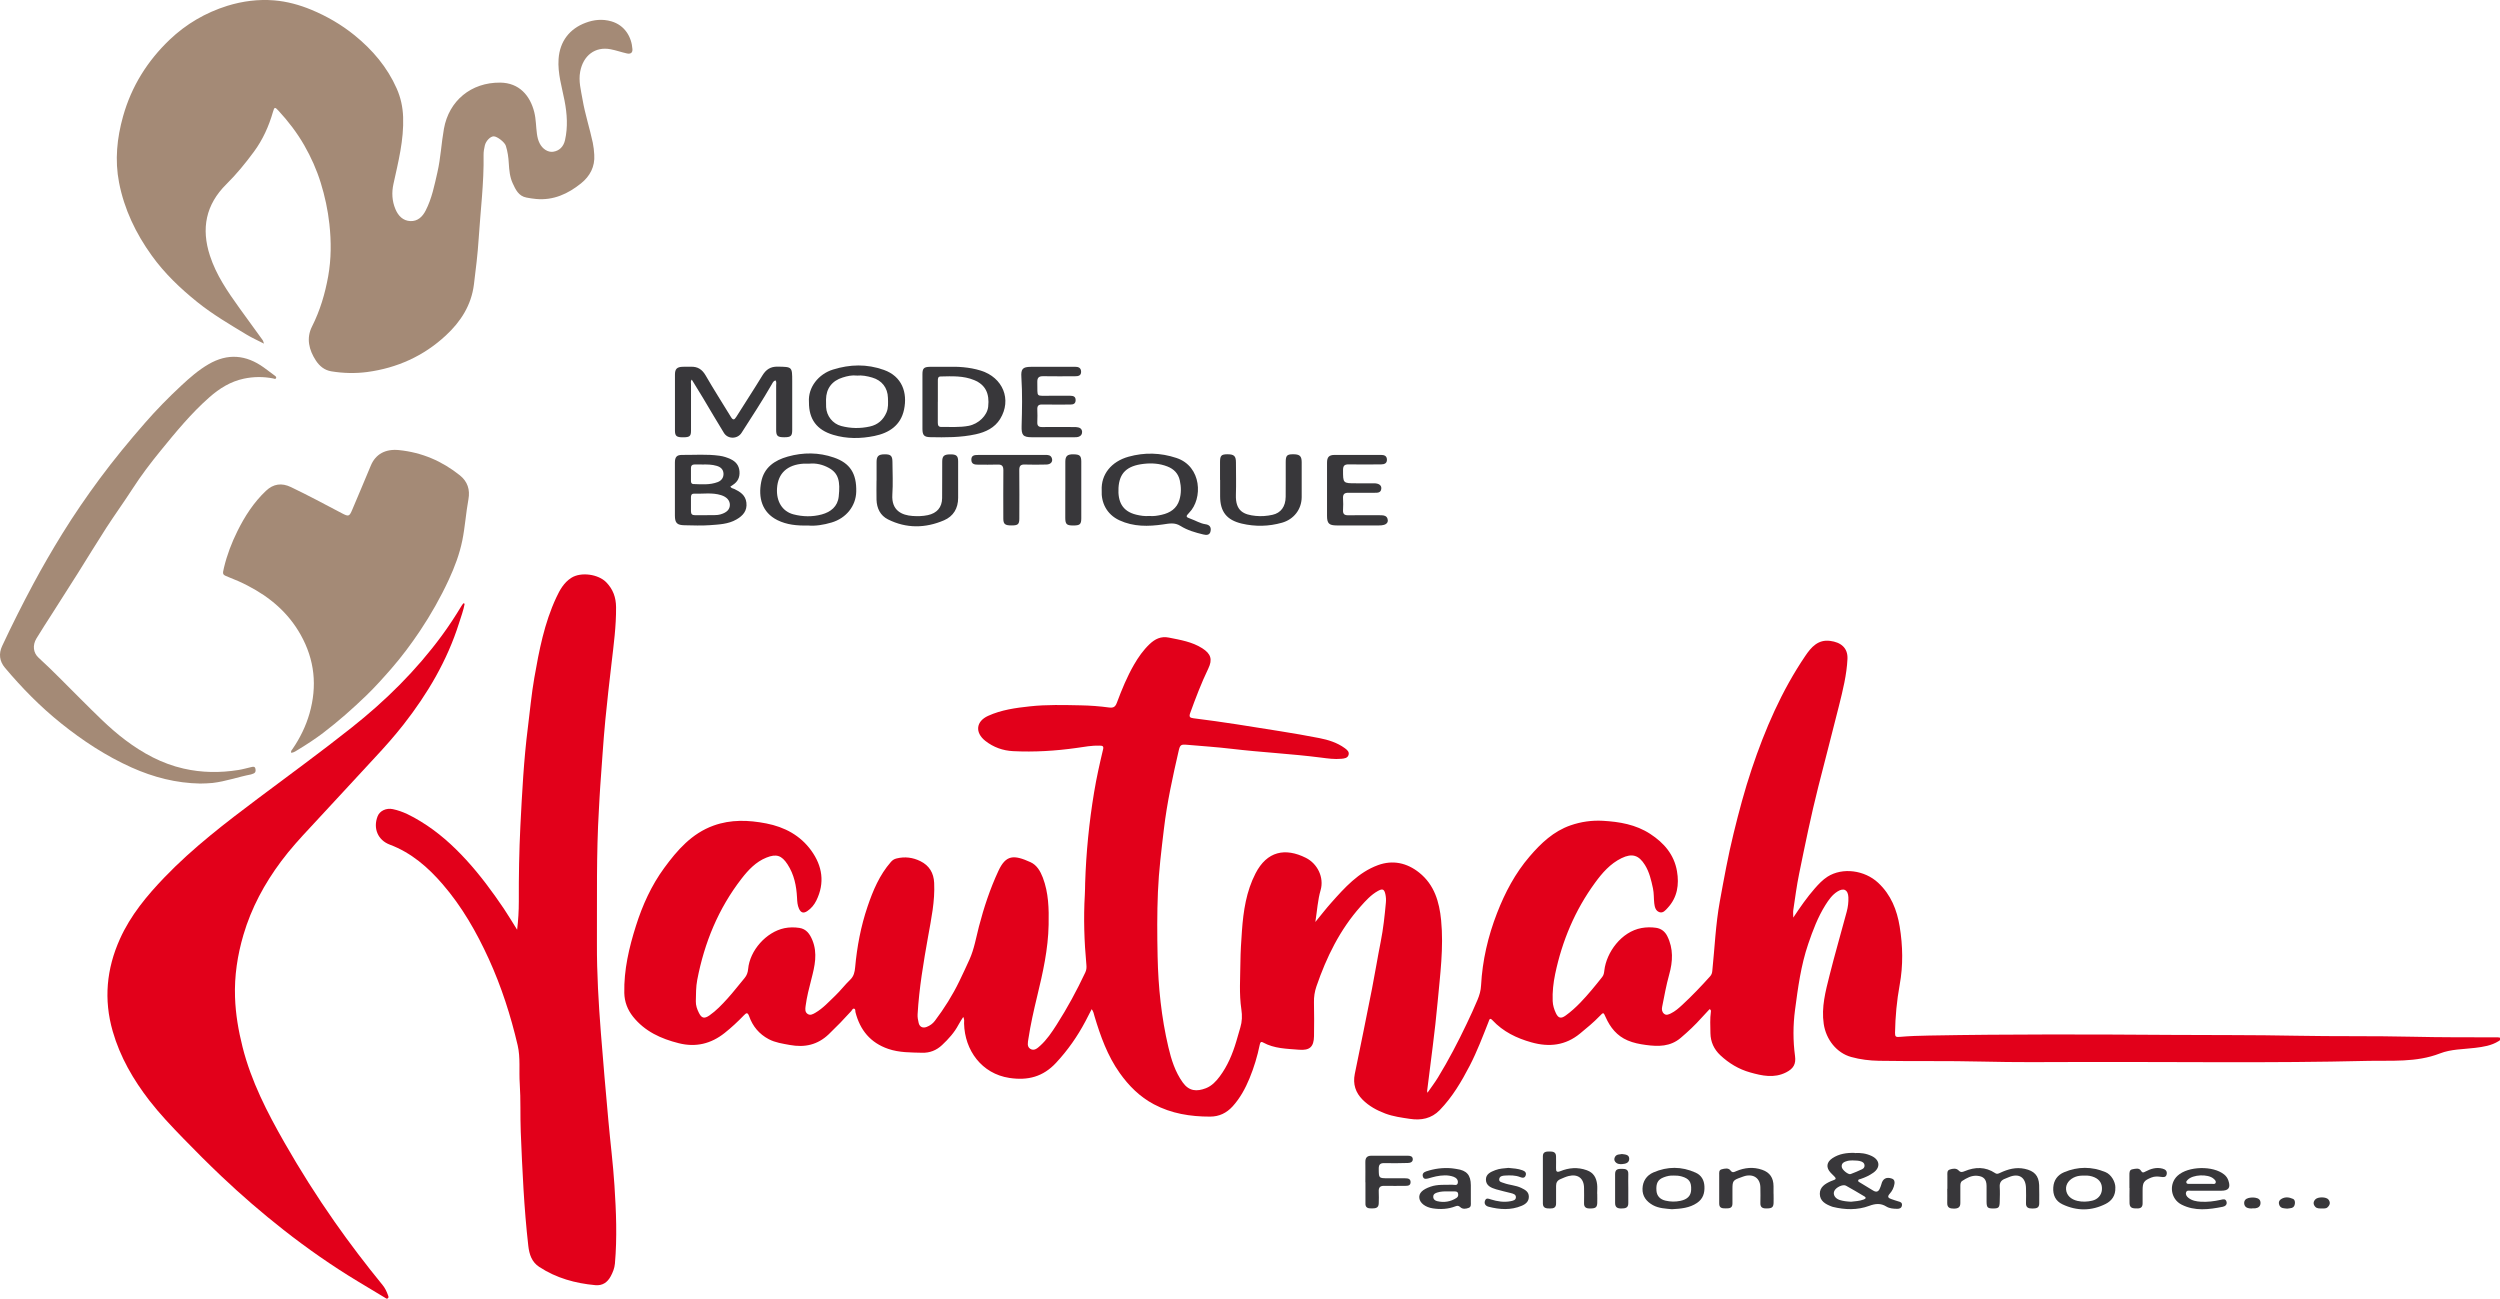 <?xml version="1.0" encoding="UTF-8"?><svg id="Ebene_1" xmlns="http://www.w3.org/2000/svg" viewBox="0 0 543.45 282.28"><defs><style>.cls-1{fill:#a48a76;}.cls-2{fill:#e2001a;}.cls-3{fill:#38373a;}</style></defs><path class="cls-1" d="m57.36,74.69c-1.43-.74-2.63-1.27-3.75-1.95-3.66-2.21-7.35-4.37-10.7-7.06-3.72-2.99-7.15-6.26-9.94-10.15-3.45-4.8-5.96-10.02-7.09-15.85-.94-4.86-.46-9.64.87-14.39,1.83-6.52,5.29-12.04,10.14-16.67,3.58-3.41,7.79-5.87,12.54-7.36C52.75.24,56.15-.2,59.59.08c2.78.23,5.47.96,8.06,2.03,3.41,1.41,6.57,3.25,9.44,5.57,3.9,3.17,7.09,6.92,9.14,11.55.87,1.96,1.32,4.01,1.4,6.2.18,5-1.05,9.75-2.1,14.55-.41,1.87-.32,3.71.43,5.49.61,1.46,1.65,2.52,3.24,2.59,1.56.07,2.63-.91,3.33-2.29,1.35-2.63,1.91-5.5,2.56-8.34.71-3.11.85-6.31,1.41-9.44,1.09-6.1,5.92-10.09,12.23-10.03,4.14.04,6.51,2.82,7.41,6.43.39,1.57.36,3.16.58,4.73.1.72.26,1.4.59,2.04.62,1.24,1.81,1.98,2.91,1.83,1.36-.19,2.28-1.1,2.6-2.52.65-2.87.45-5.73-.1-8.59-.58-2.99-1.51-5.93-1.3-9.03.26-3.92,2.45-6.62,5.89-7.9,1.79-.67,3.64-.87,5.58-.31,2.93.85,4.41,3.39,4.59,6.06.05.77-.41,1.1-1.2.92-1.19-.26-2.34-.68-3.55-.91-3.35-.65-5.96,1.36-6.61,4.87-.39,2.08.17,4.04.51,6.04.54,3.18,1.56,6.26,2.23,9.41.18.86.27,1.75.32,2.62.17,2.59-.93,4.65-2.88,6.22-2.83,2.27-5.99,3.73-9.75,3.39-.71-.06-1.41-.18-2.11-.31-1.71-.32-2.36-1.74-2.98-3.08-.64-1.37-.77-2.88-.86-4.37-.07-1.29-.25-2.56-.64-3.8-.24-.78-1.86-2.04-2.62-2.06-.71-.02-1.71.96-1.95,1.99-.15.66-.28,1.34-.27,2.01.1,6.12-.68,12.19-1.07,18.29-.21,3.31-.62,6.61-1.03,9.91-.56,4.49-2.85,8.07-6.11,11.09-4.84,4.49-10.6,7.07-17.08,7.94-2.58.34-5.22.28-7.82-.15-1.49-.25-2.55-1.14-3.33-2.32-1.52-2.31-2.15-4.87-.85-7.43,1.75-3.47,2.83-7.13,3.51-10.91.67-3.76.68-7.56.26-11.37-.33-3.05-.98-6.04-1.88-8.95-.88-2.84-2.1-5.57-3.59-8.17-1.57-2.73-3.46-5.19-5.58-7.49-.79-.86-.9-.85-1.21.23-.9,3.13-2.22,6.07-4.15,8.68-1.83,2.48-3.79,4.89-5.99,7.06-4.48,4.44-5.49,9.63-3.57,15.52,1.37,4.23,3.86,7.83,6.41,11.39,1.68,2.34,3.38,4.67,5.07,7,.07.1.1.24.26.69Z"/><path class="cls-1" d="m63.31,163.65c-.14-.42.14-.63.3-.86,1.62-2.37,2.88-4.94,3.67-7.69,1.7-5.95,1.14-11.65-1.92-17.11-2.71-4.83-6.69-8.19-11.53-10.69-1.33-.69-2.69-1.29-4.09-1.83-1.42-.55-1.41-.57-1.05-2.09.66-2.76,1.67-5.4,2.92-7.92,1.6-3.23,3.55-6.26,6.21-8.77,1.62-1.53,3.42-1.77,5.42-.81,3.74,1.79,7.39,3.75,11.06,5.68,1.54.81,1.65.73,2.34-.92,1.31-3.13,2.66-6.25,3.95-9.39,1.06-2.59,3.26-3.7,6.14-3.41,4.99.51,9.37,2.39,13.25,5.5,1.65,1.33,2.23,3.1,1.85,5.18-.55,2.97-.73,5.99-1.33,8.95-.61,2.99-1.67,5.8-2.94,8.54-1.8,3.89-3.91,7.61-6.29,11.17-1.89,2.82-3.92,5.54-6.15,8.11-1.76,2.02-3.55,4.02-5.48,5.89-2.98,2.88-6.08,5.61-9.38,8.13-1.74,1.32-3.55,2.5-5.41,3.63-.48.29-.94.65-1.53.71Z"/><path class="cls-1" d="m43.54,170.33c-5.24-.09-10.17-1.36-14.95-3.5-5.56-2.5-10.58-5.8-15.31-9.59-4.49-3.6-8.51-7.69-12.21-12.09-1.18-1.41-1.4-3.03-.59-4.75,2.13-4.55,4.38-9.03,6.75-13.45,1.99-3.71,4.1-7.35,6.31-10.93,2.54-4.1,5.26-8.07,8.13-11.95,3.11-4.2,6.43-8.22,9.87-12.16,2.48-2.84,5.11-5.53,7.87-8.09,1.83-1.7,3.73-3.37,5.92-4.64,4.16-2.43,8.15-2.07,12.01.7.77.56,1.54,1.12,2.29,1.7.2.16.53.33.37.64-.13.27-.43.08-.65.04-2.13-.41-4.26-.39-6.37.06-2.86.61-5.27,2.11-7.44,4.02-3.97,3.49-7.31,7.57-10.63,11.64-2.16,2.65-4.24,5.38-6.1,8.27-1.86,2.88-3.87,5.66-5.73,8.53-2.1,3.25-4.1,6.56-6.16,9.83-1.84,2.93-3.71,5.84-5.57,8.76-1.15,1.81-2.33,3.59-3.43,5.42-.89,1.48-.7,3.13.47,4.19,3.12,2.84,6.02,5.89,9.02,8.85,3.16,3.13,6.25,6.35,9.81,9.03,3.82,2.87,7.94,5.14,12.7,6.22,3.99.91,7.94.94,11.93.3.94-.15,1.85-.42,2.78-.63.38-.09.77-.18.89.35.11.46.06.89-.48,1.08-.16.06-.32.13-.48.17-2.8.54-5.49,1.52-8.34,1.85-.88.1-1.76.1-2.65.13Z"/><path class="cls-3" d="m403.22,250.65c1.19-.08,2.46.07,3.66.65,1.79.86,1.94,2.51.32,3.64-.84.59-1.76,1.02-2.73,1.34-.21.07-.53.06-.55.36-.01.23.23.32.4.42.95.58,1.91,1.16,2.86,1.74.73.45,1.2.24,1.49-.53.11-.28.24-.56.31-.86.28-1.18,1.08-1.62,2.24-1.22.56.19.68.61.6,1.14-.13.83-.49,1.56-1.04,2.17-.54.6-.37.92.32,1.14.51.17,1.02.37,1.54.51.45.12.87.24.81.84-.07.61-.51.79-1.02.78-.82-.01-1.67-.06-2.37-.49-1.25-.78-2.42-.64-3.74-.15-2.59.95-5.25.87-7.91.22-.1-.02-.19-.06-.29-.1-1.29-.49-2.51-1.16-2.53-2.72-.02-1.49,1.15-2.2,2.37-2.75.22-.1.44-.18.67-.26.48-.15.51-.39.17-.73-.29-.29-.58-.57-.86-.87-1.05-1.13-.9-2.3.4-3.16,1.45-.95,3.07-1.2,4.88-1.14Zm-.84,10.58c.86-.11,1.82-.13,2.72-.47.46-.17.68-.4.13-.72-1.31-.78-2.62-1.56-3.96-2.3-.68-.37-2.21.38-2.54,1.18-.32.76.17,1.6,1.17,1.93.78.25,1.59.34,2.48.38Zm.34-8.98c-.25.02-.71,0-1.12.11-.65.18-1.36.43-1.24,1.32.08.63,1.42,1.71,1.92,1.54.86-.3,1.69-.69,2.51-1.06.36-.17.57-.47.52-.9-.05-.42-.35-.64-.71-.78-.55-.21-1.13-.2-1.89-.23Z"/><path class="cls-3" d="m423.32,258.41c0-.95-.01-1.9,0-2.85,0-.49-.11-1.11.5-1.32.64-.22,1.42-.35,1.93.18.47.5.84.37,1.33.17,2.27-.94,4.5-.99,6.61.41.44.3.75.11,1.12-.06,1.69-.79,3.41-1.27,5.32-.86,2.04.44,3.05,1.44,3.14,3.52.06,1.32,0,2.65.02,3.97.01,1.09-.71,1.13-1.52,1.14-.83,0-1.39-.19-1.36-1.18.04-1.09.02-2.17,0-3.26-.05-2.34-1.53-3.29-3.68-2.4-.28.12-.56.25-.85.35-.83.3-1.24.84-1.18,1.78.07,1.08.03,2.17,0,3.26-.03,1.24-.25,1.44-1.43,1.44-1.2,0-1.41-.21-1.43-1.43-.01-1.15,0-2.31,0-3.46-.01-1.44-.63-2.11-2.07-2.22-1.23-.09-2.23.48-3.21,1.11-.42.27-.42.75-.42,1.2,0,1.19-.02,2.38,0,3.57.02,1.01-.52,1.26-1.42,1.26-.88,0-1.46-.22-1.43-1.24.03-1.02,0-2.04,0-3.06h0Z"/><path class="cls-3" d="m347.21,259.49c0,.68.03,1.36,0,2.04-.05.96-.39,1.17-1.61,1.17-.81,0-1.29-.25-1.26-1.17.04-1.08,0-2.17,0-3.26,0-2.1-1.32-3.14-3.38-2.62-.62.16-1.21.44-1.8.69-.62.27-.91.75-.9,1.45.02,1.25-.02,2.51,0,3.77.02.93-.5,1.15-1.3,1.14-.79-.01-1.57-.02-1.57-1.1-.01-3.43,0-6.85,0-10.28,0-.99.78-1.01,1.45-1.01.68,0,1.41.07,1.41,1.06,0,.85.03,1.7,0,2.54-.02.72.14,1,.93.68,1.88-.76,3.77-.92,5.75-.21,1.51.54,2.08,1.65,2.25,3.07.08.67.01,1.36.01,2.03h0Z"/><path class="cls-3" d="m479.6,258.84c-1.12,0-2.24-.01-3.36,0-.38,0-.89-.16-1.04.39-.12.47.15.86.51,1.15.78.62,1.72.79,2.68.85,1.47.09,2.91-.09,4.35-.41.5-.11,1.06-.31,1.26.41.18.65-.31,1-.81,1.1-3.02.6-6.06,1-8.96-.47-2.4-1.21-2.83-4.49-.86-6.29,2.3-2.1,7.72-2.22,10.13-.25.44.36.74.8.91,1.32.52,1.54.06,2.19-1.55,2.2-1.09,0-2.18,0-3.26,0Zm-1.12-1.49c.78,0,1.56,0,2.33,0,.29,0,.69.12.82-.22.16-.41-.19-.68-.46-.92-1.21-1.05-4.5-.9-5.6.25-.16.17-.38.35-.3.6.09.34.42.29.68.29.85.01,1.69,0,2.54,0Z"/><path class="cls-3" d="m459.83,258.15c.08,1.72-.77,2.88-2.09,3.55-3.08,1.56-6.26,1.58-9.39.1-1.53-.72-2.12-2.03-2.01-3.68.1-1.58.95-2.71,2.35-3.3,2.98-1.26,6.01-1.27,9.01-.02,1.22.51,2.13,2.05,2.14,3.34Zm-6.66-2.6c-.69-.01-1.33.02-1.95.24-1.38.5-2.21,1.59-2.1,2.79.11,1.25,1.04,2.14,2.47,2.47,1.09.25,2.15.2,3.22-.05,1.17-.27,1.99-1.17,2.1-2.31.12-1.3-.44-2.25-1.6-2.76-.7-.31-1.43-.42-2.14-.38Z"/><path class="cls-3" d="m363.44,262.86c-1.34-.14-2.81-.16-4.14-.89-1.42-.79-2.31-1.96-2.25-3.59.05-1.6.87-2.87,2.37-3.52,3.05-1.32,6.12-1.33,9.16.04,1.27.57,1.87,1.64,1.93,2.99.07,1.47-.3,2.72-1.62,3.61-1.63,1.1-3.48,1.25-5.45,1.36Zm.33-7.31c-.67-.05-1.4.1-2.1.37-1.28.48-1.72,1.3-1.59,2.94.09,1.12.79,1.87,1.98,2.14,1.08.25,2.14.27,3.23.04,1.49-.31,2.28-1.07,2.33-2.39.08-1.72-.45-2.45-2.05-2.91-.56-.16-1.13-.21-1.8-.2Z"/><path class="cls-3" d="m319.73,259.27c0,.68,0,1.36,0,2.04,0,.46.11,1.04-.45,1.25-.61.23-1.32.34-1.83-.14-.38-.36-.66-.35-1.07-.19-1.59.62-3.23.7-4.9.45-1.62-.24-2.82-1.15-2.95-2.25-.12-1.06.65-1.85,2.44-2.47,1.55-.54,3.15-.37,4.74-.42.42-.01,1.08.27,1.19-.41.11-.64-.33-1.11-.92-1.32-1.25-.45-2.54-.34-3.81-.09-.57.11-1.11.3-1.67.44-.47.12-1,.24-1.19-.38-.19-.6.15-.95.71-1.14,1.79-.6,3.63-.84,5.51-.68.37.03.74.11,1.11.16,2.19.3,3.08,1.31,3.09,3.53,0,.54,0,1.09,0,1.63Zm-4.82-.28c-.85-.02-1.69-.02-2.51.25-.45.15-.83.35-.84.88-.02.57.38.88.86.99,1.48.35,2.89.13,4.19-.7.37-.24.43-.59.34-.98-.1-.44-.47-.43-.81-.44-.41-.01-.81,0-1.22,0Z"/><path class="cls-3" d="m385.54,259.5c0,.68.03,1.36,0,2.03-.05.95-.4,1.17-1.62,1.16-.82,0-1.28-.27-1.25-1.18.04-1.12.01-2.24,0-3.36-.01-1.95-1.4-3-3.33-2.52-.29.07-.58.2-.87.3-1.77.62-1.87.77-1.87,2.62,0,1.02-.02,2.04,0,3.05.02,1.06-.69,1.08-1.45,1.08-.76,0-1.45-.03-1.43-1.09.02-2.07,0-4.14,0-6.21,0-.46-.09-1.03.52-1.19.66-.18,1.48-.36,1.91.22.46.62.79.38,1.26.18,1.85-.78,3.74-.97,5.65-.3,1.69.59,2.45,1.75,2.47,3.56,0,.54,0,1.09,0,1.63h0Z"/><path class="cls-3" d="m296.8,257c0-1.46.03-2.92,0-4.38-.02-.94.37-1.39,1.32-1.39,2.62,0,5.23,0,7.85,0,.53,0,1.11.08,1.14.74.02.66-.57.83-1.08.84-1.7.05-3.4.07-5.09.03-.95-.03-1.24.34-1.23,1.25.02,2.04-.02,2.04,2.04,2.04,1.26,0,2.51,0,3.77.01.58,0,1.14.13,1.11.88-.02.69-.56.76-1.1.76-1.53,0-3.06.04-4.59,0-.94-.03-1.28.35-1.23,1.26.05.85.02,1.7,0,2.55-.02,1.08-.79,1.09-1.58,1.1-.78.01-1.36-.17-1.31-1.11,0-.07,0-.14,0-.2,0-1.46,0-2.92,0-4.38Z"/><path class="cls-3" d="m327.94,253.88c1.02.1,2.03.15,3,.51.55.2.92.52.71,1.13-.21.61-.7.55-1.18.36-1.07-.43-2.19-.4-3.31-.34-.56.03-1.18.12-1.26.78-.08.63.58.68.99.84,1.23.47,2.6.48,3.81,1.07.82.4,1.61.81,1.64,1.86.03,1.08-.68,1.66-1.57,2.03-2.36.99-4.77.82-7.18.2-.62-.16-1.03-.63-.78-1.31.25-.7.79-.44,1.28-.28,1.41.44,2.84.67,4.31.38.48-.1,1.11-.2,1.13-.84.02-.63-.57-.78-1.06-.91-1.08-.28-2.18-.51-3.25-.83-1.06-.32-2.18-.77-2.21-2.07-.03-1.26,1.04-1.71,2.05-2.1.93-.36,1.92-.39,2.89-.49Z"/><path class="cls-3" d="m462.89,258.25c0-.95,0-1.9,0-2.85,0-.52,0-1.11.65-1.22.64-.11,1.44-.38,1.87.32.34.56.6.36.97.17,1.17-.61,2.38-.99,3.72-.63.65.17,1.04.54.89,1.24-.15.68-.7.63-1.22.55-.71-.11-1.41-.14-2.1.14-1.63.66-1.91,1.04-1.91,2.79,0,.92-.02,1.83,0,2.75.02.8-.3,1.19-1.14,1.18-.81-.01-1.65.04-1.7-1.09-.04-1.12,0-2.24,0-3.36,0,0-.01,0-.02,0Z"/><path class="cls-3" d="m353.96,258.29c0,1.08-.01,2.17,0,3.25.01,1.06-.67,1.15-1.5,1.16-.85.01-1.37-.23-1.37-1.19.02-2.1.02-4.2,0-6.3,0-1.1.69-1.13,1.5-1.13.81,0,1.41.14,1.37,1.15-.04,1.01,0,2.03,0,3.05h0Z"/><path class="cls-3" d="m489.6,262.7c-.24-.01-.47,0-.71-.04-.61-.09-1-.45-1.05-1.06-.04-.61.32-1.02.91-1.17.49-.12.99-.15,1.51-.07.7.11,1.15.44,1.13,1.17-.02.73-.51,1.06-1.19,1.14-.2.02-.4,0-.61,0,0,0,0,.02,0,.03Z"/><path class="cls-3" d="m504.75,262.7c-.56-.02-1.09.05-1.47-.38-.49-.55-.44-1.12.05-1.62.57-.57,2.36-.54,2.82.05.49.62.35,1.2-.2,1.7-.35.32-.83.23-1.2.25Z"/><path class="cls-3" d="m497.2,262.73c-.36-.04-.7-.04-1.02-.13-.46-.13-.71-.48-.79-.96-.08-.47.17-.79.53-1.01.83-.51,1.69-.39,2.52-.02.42.19.47.62.42,1.05-.05.44-.25.79-.68.92-.32.09-.66.1-.98.15Z"/><path class="cls-3" d="m352.61,250.87c.71.09,1.54.12,1.55,1.01.01.89-.75,1.11-1.51,1.17-.59.05-1.17-.01-1.56-.54-.25-.34-.2-.72,0-1.06.35-.59,1-.47,1.51-.59Z"/><path class="cls-2" d="m371.59,219.41c-.55.59-1.13,1.19-1.68,1.81-1.4,1.58-2.93,3.01-4.54,4.38-2.28,1.95-4.89,1.92-7.61,1.55-1.35-.18-2.68-.44-3.94-.98-2.33-.99-3.78-2.81-4.78-5.05-.48-1.08-.47-1.12-1.3-.25-1.32,1.38-2.79,2.58-4.26,3.79-3.16,2.61-6.72,3.01-10.56,1.93-3.23-.9-6.17-2.32-8.49-4.81-.6-.65-.68-.09-.84.31-1.27,3.22-2.5,6.47-4.09,9.55-1.8,3.47-3.78,6.83-6.53,9.67-1.8,1.86-4.05,2.28-6.47,1.91-1.81-.27-3.63-.51-5.37-1.16-1.83-.69-3.53-1.61-4.92-3-1.55-1.55-2.15-3.4-1.71-5.59,1.27-6.18,2.53-12.37,3.75-18.56.67-3.4,1.21-6.82,1.89-10.21.56-2.8.86-5.63,1.12-8.47.06-.61.03-1.22-.1-1.82-.24-1.11-.6-1.31-1.62-.74-1.51.84-2.65,2.11-3.78,3.38-4.5,5.06-7.41,11.01-9.59,17.36-.39,1.13-.57,2.29-.54,3.5.05,2.45.05,4.89.01,7.34-.04,2.32-.94,3.13-3.26,2.94-2.67-.22-5.38-.23-7.82-1.58-.52-.29-.63.08-.72.5-.51,2.5-1.25,4.94-2.22,7.3-.91,2.2-2.04,4.29-3.66,6.08-1.33,1.46-2.93,2.24-4.93,2.24-4.27,0-8.38-.65-12.2-2.68-3.07-1.63-5.46-4.02-7.44-6.82-2.65-3.74-4.17-7.99-5.47-12.33-.14-.48-.2-.99-.61-1.53-.48.93-.91,1.79-1.36,2.64-1.74,3.29-3.84,6.29-6.39,9.03-2.82,3.03-6.11,3.89-10.14,3.28-6.02-.91-9.72-6.01-9.85-11.83,0-.43.11-.87-.18-1.43-.38.62-.74,1.13-1.03,1.69-.9,1.71-2.18,3.11-3.57,4.42-1.22,1.15-2.67,1.73-4.35,1.68-2.47-.07-4.96-.02-7.35-.84-3.88-1.33-6.13-4.08-7.13-7.98-.07-.27.07-.7-.33-.77-.29-.05-.4.32-.58.52-1.57,1.74-3.2,3.42-4.89,5.04-2.44,2.33-5.24,2.93-8.46,2.34-1.57-.29-3.14-.5-4.59-1.26-2.09-1.11-3.49-2.8-4.26-4.98-.33-.92-.62-.75-1.14-.21-1.32,1.37-2.71,2.67-4.2,3.85-2.95,2.34-6.26,3.15-9.95,2.22-3.87-.97-7.38-2.56-9.95-5.77-1.2-1.51-1.86-3.24-1.9-5.16-.1-5.02,1.03-9.84,2.53-14.58,1.42-4.49,3.35-8.77,6.14-12.58,2.85-3.89,5.99-7.51,10.73-9.22,3.77-1.36,7.6-1.22,11.46-.47,3.99.78,7.4,2.6,9.79,5.91,2.41,3.35,2.99,7.01,1.09,10.86-.46.93-1.1,1.71-1.97,2.29-.81.54-1.38.37-1.79-.52-.35-.76-.39-1.56-.43-2.39-.13-2.57-.63-5.05-2.07-7.26-1.27-1.95-2.42-2.33-4.59-1.46-2.29.92-3.94,2.69-5.39,4.56-5.05,6.52-8.09,13.93-9.64,22-.3,1.56-.27,3.1-.31,4.66-.02.92.27,1.74.67,2.53.59,1.18,1.17,1.32,2.27.57,1.49-1.03,2.73-2.35,3.94-3.68,1.3-1.43,2.47-2.98,3.72-4.46.48-.57.7-1.2.77-1.95.36-4.06,3.93-8.06,7.89-8.89,1.07-.22,2.18-.22,3.25-.06,1.51.23,2.27,1.32,2.82,2.65,1.18,2.87.52,5.67-.21,8.48-.5,1.94-1,3.88-1.26,5.87-.08.62-.16,1.27.41,1.68.6.43,1.19.07,1.71-.23,1.67-.97,2.94-2.4,4.32-3.71,1.15-1.1,2.12-2.39,3.27-3.49.79-.76.97-1.68,1.06-2.66.41-4.51,1.24-8.93,2.7-13.23,1.18-3.49,2.6-6.86,5.06-9.68.35-.41.74-.66,1.26-.78,1.8-.44,3.51-.22,5.16.59,1.95.96,2.9,2.57,3,4.73.19,3.98-.64,7.84-1.33,11.71-.99,5.58-1.94,11.16-2.27,16.83-.04.63.08,1.29.23,1.91.21.86.89,1.18,1.73.86.71-.27,1.33-.71,1.79-1.32,2.05-2.72,3.86-5.59,5.34-8.66.75-1.56,1.49-3.13,2.2-4.71,1.02-2.28,1.42-4.74,2.04-7.13,1.08-4.15,2.42-8.2,4.23-12.09,1.63-3.52,3.34-3.56,6.99-1.9,1.36.62,2.13,1.94,2.67,3.35,1.26,3.32,1.33,6.77,1.26,10.25-.1,5.3-1.25,10.43-2.49,15.54-.74,3.07-1.44,6.15-1.91,9.27-.11.76-.36,1.68.41,2.16.85.53,1.55-.13,2.16-.68,1.45-1.31,2.53-2.93,3.57-4.56,2.33-3.64,4.38-7.43,6.22-11.34.26-.54.31-1.06.25-1.67-.47-5.07-.64-10.16-.34-15.25.05-.85.05-1.7.07-2.55.21-6.62.86-13.2,1.95-19.74.52-3.15,1.22-6.26,1.96-9.36.16-.69-.2-.74-.7-.76-1.71-.06-3.39.26-5.06.5-4.59.65-9.2.93-13.82.7-2.21-.11-4.26-.84-6.03-2.23-2.29-1.81-2.04-4.24.6-5.44,2.88-1.31,5.99-1.74,9.1-2.07,3.66-.4,7.33-.29,11-.22,2.07.04,4.14.19,6.19.47,1.02.14,1.39-.2,1.71-1.05,1.06-2.83,2.2-5.63,3.72-8.26.94-1.63,2.01-3.15,3.37-4.45,1.18-1.12,2.47-1.79,4.23-1.43,2.5.5,5.03.91,7.23,2.31,1.88,1.2,2.28,2.42,1.32,4.41-1.52,3.16-2.76,6.42-3.95,9.71-.3.83,0,1.01.71,1.1,6.3.78,12.56,1.8,18.83,2.81,2.85.46,5.7.94,8.53,1.5,1.97.39,3.89.98,5.55,2.19.5.37,1.04.8.81,1.5-.22.68-.92.75-1.53.81-1.5.15-3-.07-4.47-.26-6.46-.83-12.98-1.14-19.45-1.91-3.2-.38-6.42-.59-9.63-.87-1.33-.12-1.54-.01-1.84,1.3-1.29,5.62-2.53,11.25-3.21,17-.54,4.55-1.11,9.1-1.3,13.67-.2,4.68-.17,9.38-.07,14.07.14,6.63.82,13.22,2.34,19.68.63,2.69,1.46,5.37,3.13,7.69,1.37,1.9,3.02,2.02,5.04,1.24,1.27-.5,2.19-1.48,2.99-2.55,1.71-2.29,2.79-4.89,3.6-7.61.3-1.01.58-2.02.88-3.03.39-1.29.43-2.57.23-3.92-.51-3.41-.24-6.85-.21-10.28.02-2.27.17-4.55.33-6.81.31-4.32.94-8.59,2.96-12.5,2.49-4.83,6.45-5.63,10.95-3.37,2.49,1.25,4,4.24,3.19,7.03-.62,2.13-.75,4.4-1.14,6.91,1.28-1.56,2.32-2.91,3.46-4.19,2.92-3.28,5.88-6.59,10.13-8.16,3.22-1.19,6.32-.52,9,1.63,3.29,2.64,4.36,6.35,4.75,10.34.58,5.96-.22,11.86-.76,17.77-.58,6.46-1.5,12.87-2.28,19.31-.01.09.03.19.07.42.81-1.17,1.61-2.21,2.29-3.33,2.3-3.77,4.34-7.68,6.24-11.67.82-1.72,1.62-3.44,2.35-5.2.42-1,.72-2.01.77-3.13.29-5.43,1.51-10.68,3.48-15.74,1.73-4.46,3.95-8.66,7.08-12.3,2.47-2.88,5.19-5.47,8.89-6.76,2.28-.79,4.62-1.12,7.02-.99,3.63.21,7.15.8,10.29,2.84,3,1.95,5.21,4.5,5.83,8.11.5,2.92.09,5.71-2.03,7.99-.47.51-1,1.19-1.79.92-.84-.28-1.03-1.16-1.12-1.93-.12-1.08-.05-2.17-.28-3.24-.38-1.76-.77-3.52-1.74-5.08-1.34-2.16-2.8-2.6-5.09-1.49-2.46,1.2-4.21,3.22-5.77,5.36-4.35,5.96-7.15,12.62-8.66,19.83-.4,1.93-.62,3.88-.54,5.87.04.95.31,1.81.7,2.64.52,1.1,1.11,1.24,2.1.53,1.16-.83,2.22-1.8,3.21-2.82,1.7-1.76,3.24-3.66,4.76-5.58.34-.42.4-.91.46-1.43.46-3.91,3.68-8.41,8.09-9.21,1.05-.19,2.11-.2,3.15-.05,1.1.16,1.93.79,2.44,1.81,1.36,2.72,1.21,5.53.42,8.34-.65,2.33-1.07,4.7-1.54,7.06-.11.56-.03,1.11.44,1.49.47.39.99.13,1.44-.08.96-.46,1.75-1.17,2.52-1.88,2.12-1.96,4.11-4.05,6.04-6.2.32-.35.43-.74.47-1.19.52-5.03.72-10.09,1.63-15.08.9-4.94,1.79-9.88,2.99-14.76,1.15-4.72,2.4-9.41,3.94-14.01,2.9-8.66,6.5-17,11.65-24.6,1.31-1.94,2.79-3.61,5.4-3.27,2.29.29,3.89,1.48,3.77,3.94-.17,3.45-1,6.77-1.83,10.1-1.48,5.89-3.01,11.77-4.51,17.66-1.58,6.25-2.87,12.58-4.16,18.89-.54,2.62-.88,5.29-1.28,7.94-.07.46,0,.93,0,1.62,1.53-2.31,2.99-4.41,4.68-6.34.83-.94,1.7-1.87,2.76-2.55,3.27-2.08,8.07-1.42,11.01,1.32,2.79,2.6,4.09,5.91,4.68,9.51.69,4.21.77,8.47,0,12.68-.63,3.46-.95,6.92-1.01,10.42-.01.84.17.97,1.02.89,2.13-.19,4.27-.25,6.41-.29,17.57-.32,35.15-.26,52.72-.14,8.97.06,17.95,0,26.92.18,8.5.17,16.99.02,25.49.22,5.98.14,11.96.12,17.94.13.17,0,.34,0,.51,0,.23.02.53-.02.59.28.06.27-.19.42-.39.54-1.57.99-3.35,1.25-5.14,1.47-2.56.31-5.21.27-7.62,1.21-5.17,2.01-10.57,1.49-15.89,1.62-20.8.51-41.6.18-62.41.24-7.04.02-14.08.09-21.11-.09-7.51-.19-15.02-.04-22.53-.17-2.04-.04-4.06-.28-6.04-.83-3.15-.87-5.47-3.78-5.97-7.19-.54-3.65.4-7.1,1.26-10.54,1.16-4.64,2.51-9.24,3.74-13.86.27-1.01.4-2.06.36-3.13-.07-1.61-.99-2.12-2.36-1.26-1.16.72-1.92,1.82-2.63,2.94-1.65,2.64-2.74,5.52-3.74,8.46-1.59,4.66-2.23,9.5-2.87,14.34-.44,3.34-.45,6.69,0,10.04.24,1.75-.36,2.74-1.93,3.54-2.61,1.33-5.22.75-7.84.01-2.48-.7-4.61-1.99-6.47-3.73-1.38-1.29-2.12-2.91-2.15-4.8-.02-1.56-.12-3.13.1-4.68.02-.16.04-.34-.23-.53Z"/><path class="cls-2" d="m112.41,202.15c.25-2.08.37-4.14.37-6.19-.02-5.47.07-10.94.34-16.4.37-7.18.73-14.37,1.64-21.51.45-3.57.77-7.16,1.39-10.7,1.04-5.95,2.18-11.9,4.76-17.43.77-1.66,1.66-3.28,3.3-4.32,2.09-1.32,5.85-.79,7.57.97,1.49,1.53,2.12,3.29,2.14,5.41.04,4.09-.51,8.13-.98,12.17-.47,4.11-.96,8.22-1.35,12.34-.47,4.87-.75,9.74-1.12,14.61-.12,1.62-.18,3.25-.28,4.88-.58,9.7-.38,19.42-.43,29.13-.03,6.49.36,12.96.86,19.43.49,6.36,1.06,12.71,1.63,19.07.42,4.7,1.02,9.38,1.32,14.09.37,5.66.6,11.33.1,16.99-.09,1-.46,1.92-.93,2.78-.71,1.3-1.77,2.04-3.32,1.9-4.36-.4-8.47-1.53-12.18-3.95-1.66-1.09-2.18-2.72-2.4-4.6-.94-8.24-1.3-16.5-1.64-24.78-.14-3.5.02-7-.22-10.49-.19-2.77.18-5.59-.45-8.32-1.51-6.46-3.53-12.75-6.29-18.8-2.67-5.84-5.83-11.37-10.04-16.24-3.18-3.68-6.8-6.83-11.46-8.58-2.62-.98-3.67-3.56-2.66-6.16.46-1.19,1.87-1.86,3.31-1.56,2.2.46,4.15,1.51,6.04,2.66,3.74,2.27,6.96,5.15,9.92,8.38,3.04,3.32,5.69,6.92,8.2,10.63,1,1.49,1.91,3.04,2.87,4.56Z"/><path class="cls-2" d="m101.01,131.23c-.26,1.45-.79,2.83-1.23,4.24-2.57,8.14-6.84,15.36-12.07,22.04-1.97,2.51-4.09,4.9-6.27,7.23-4.68,5.01-9.28,10.1-13.97,15.1-2.23,2.38-4.42,4.79-6.37,7.41-3.62,4.86-6.46,10.12-8.18,15.96-1.3,4.42-1.99,8.94-1.83,13.56.12,3.68.74,7.28,1.64,10.85,1.88,7.45,5.36,14.2,9.14,20.82,3.35,5.87,6.96,11.58,10.84,17.12,3.31,4.73,6.81,9.32,10.46,13.79.53.65.87,1.37,1.15,2.14.09.25.25.54-.02.75-.23.18-.45-.04-.64-.16-1.95-1.17-3.9-2.34-5.85-3.52-5.62-3.39-10.99-7.14-16.15-11.19-4.7-3.69-9.22-7.59-13.56-11.71-2.83-2.69-5.6-5.45-8.32-8.26-2.53-2.61-5.04-5.25-7.27-8.12-3.53-4.56-6.4-9.5-8.01-15.11-1.98-6.9-1.35-13.57,1.57-20.06,2.32-5.16,5.87-9.42,9.75-13.46,6.18-6.41,13.21-11.79,20.3-17.11,6.79-5.1,13.66-10.09,20.31-15.37,7.38-5.84,14.04-12.41,19.63-20.02,1.53-2.08,2.94-4.24,4.27-6.45.12-.19.26-.37.39-.56.09.03.19.06.28.1Z"/><path class="cls-3" d="m168.56,82.7c-.42.1-.58.47-.75.77-2.08,3.63-4.37,7.11-6.62,10.63-.87,1.36-2.95,1.41-3.82.01-1.56-2.51-3.03-5.07-4.55-7.6-.8-1.33-1.62-2.65-2.45-4-.28.34-.16.69-.16,1.01-.01,3.36,0,6.73,0,10.09,0,1.22-.29,1.45-1.75,1.45-1.4,0-1.74-.27-1.74-1.49,0-4.04,0-8.08,0-12.13,0-1.22.42-1.66,1.64-1.71.61-.03,1.22,0,1.83-.01,1.47-.05,2.44.58,3.2,1.89,1.76,3.06,3.67,6.03,5.51,9.05.43.71.73.64,1.14-.02,1.89-3.02,3.85-6,5.7-9.04.79-1.29,1.77-1.93,3.31-1.9,3.15.06,3.16.01,3.16,3.17,0,3.53,0,7.07,0,10.6,0,1.32-.3,1.58-1.75,1.58-1.42,0-1.74-.28-1.74-1.59,0-3.23,0-6.45,0-9.68,0-.36.11-.74-.13-1.09Z"/><path class="cls-3" d="m239.49,106.63c-.18-3.52,2.11-6.31,5.83-7.35,3.49-.97,6.94-.88,10.41.27,5.52,1.83,5.78,8.86,2.76,11.92-.77.78-.74.93.32,1.3,1.09.38,2.08,1.02,3.24,1.19.88.12,1.27.63,1.11,1.48-.17.95-.92.9-1.6.74-1.72-.41-3.45-.91-4.94-1.85-1.29-.81-2.46-.52-3.79-.33-3.21.47-6.44.52-9.48-.89-2.86-1.32-4-3.96-3.86-6.5Zm10.34,5.53c.92.1,1.83-.06,2.71-.26,1.82-.41,3.27-1.34,3.84-3.23.42-1.39.4-2.82.09-4.22-.33-1.5-1.26-2.49-2.71-3.05-1.69-.66-3.44-.77-5.2-.56-3.55.42-5.23,1.94-5.42,5.2-.17,2.96.78,5.09,3.85,5.84.92.22,1.87.37,2.83.28Z"/><path class="cls-3" d="m158.76,105.79c.25.38.59.37.86.5,1.29.62,2.43,1.34,2.63,2.96.22,1.81-.78,2.88-2.18,3.68-1.76,1.02-3.78,1.08-5.73,1.23-1.82.14-3.67.05-5.5.02-1.67-.02-2.13-.49-2.13-2.12,0-3.84,0-7.68,0-11.51,0-1.19.4-1.67,1.56-1.66,2.71.02,5.43-.2,8.14.18.86.12,1.66.38,2.42.74,1.12.52,1.82,1.37,1.92,2.66.1,1.28-.37,2.25-1.44,2.94-.17.11-.34.22-.55.37Zm-5.02,6.19c.82-.05,1.91.13,2.97-.19,1.3-.39,1.94-1.07,1.95-2.04,0-.95-.66-1.72-1.89-2.11-1.95-.62-3.97-.26-5.95-.32-.48-.01-.62.34-.62.76,0,1.02,0,2.03,0,3.05,0,.6.25.87.85.86.81-.01,1.63,0,2.7,0Zm-1.19-11.01c-.44,0-1.02,0-1.6,0-.49,0-.75.24-.75.75,0,.95,0,1.9,0,2.85,0,.33.12.64.5.65,1.79.06,3.61.23,5.33-.43.81-.31,1.31-.99,1.24-1.91-.07-.89-.65-1.37-1.47-1.61-1.02-.31-2.07-.32-3.26-.29Z"/><path class="cls-3" d="m175.85,87.39c-.22-3.21,2.09-6.08,5.21-7.05,3.72-1.16,7.37-1.25,11.07.07,3.95,1.4,5.17,4.92,4.39,8.63-.72,3.44-3.26,5.08-6.44,5.73-2.97.61-5.99.65-8.95-.24-3.58-1.07-5.31-3.39-5.28-7.12Zm10.4-5.75c-1.04-.12-2.06.1-3.07.42-2.31.71-3.6,2.4-3.62,4.81,0,.54,0,1.09.02,1.63.09,1.91,1.42,3.6,3.27,4.1,2.07.55,4.16.58,6.25.11,1.72-.38,2.9-1.43,3.59-3.02.45-1.03.36-2.13.33-3.21-.06-2.19-1.32-3.8-3.43-4.41-1.08-.31-2.18-.54-3.34-.42Z"/><path class="cls-3" d="m175.69,114.24c-2.47.05-4.65-.16-6.69-1.17-3.39-1.69-4.19-4.93-3.53-8.3.61-3.15,2.9-4.71,5.78-5.52,3.35-.94,6.72-.93,10.02.21,3.52,1.21,4.96,3.47,4.86,7.44-.08,3.11-2.2,5.75-5.35,6.68-1.74.52-3.51.8-5.09.66Zm.23-13.45c-.42,0-.83-.02-1.24,0-3.55.23-5.56,2.09-5.77,5.34-.19,2.88,1.16,5.05,3.57,5.68,2.04.53,4.13.57,6.15.02,1.94-.53,3.45-1.7,3.69-3.88.36-3.34-.03-5.09-2.19-6.26-1.29-.7-2.72-1.05-4.21-.9Z"/><path class="cls-3" d="m205.93,79.74c2.2-.07,4.76.04,7.27.82,4.81,1.49,6.8,6.3,4.21,10.51-1.19,1.93-3.15,2.86-5.29,3.33-3.27.72-6.61.7-9.93.63-1.32-.03-1.66-.45-1.67-1.77,0-3.97,0-7.95,0-11.92,0-1.25.32-1.57,1.56-1.6,1.16-.02,2.31,0,3.86,0Zm-2.07,7.58c0,1.53,0,3.06,0,4.59,0,.57.17.92.81.9,1.97-.03,3.94.13,5.89-.24,2.15-.41,4.03-2.23,4.25-4.14.33-2.92-.61-4.79-3.03-5.8-2.35-.98-4.85-.85-7.33-.79-.56.01-.58.47-.58.9,0,1.53,0,3.06,0,4.59Z"/><path class="cls-3" d="m190.55,104.45c0-1.36,0-2.72,0-4.07.01-1.21.42-1.6,1.68-1.62,1.37-.03,1.76.3,1.77,1.61.02,2.38.14,4.76-.02,7.13-.23,3.52,2.11,4.5,4.38,4.66,1.11.08,2.23.06,3.34-.18,1.96-.42,3.08-1.68,3.1-3.7.03-2.65,0-5.3.02-7.94,0-1.2.4-1.56,1.71-1.57,1.35-.02,1.75.3,1.75,1.51.02,2.65,0,5.3,0,7.94.01,2.28-1.04,4.01-3.06,4.88-4.05,1.74-8.18,1.81-12.18-.19-1.68-.84-2.44-2.41-2.5-4.27-.04-1.39,0-2.78,0-4.18Z"/><path class="cls-3" d="m265.21,104.33c0-1.29,0-2.58,0-3.87,0-1.4.27-1.69,1.52-1.71,1.52-.02,1.94.36,1.94,1.78,0,2.34.07,4.69-.01,7.03-.12,3.59,1.76,4.33,4.31,4.59,1.22.12,2.44.03,3.65-.24,1.81-.4,2.84-1.78,2.86-3.92.03-2.51,0-5.03.01-7.54,0-1.4.27-1.69,1.53-1.7,1.48-.02,1.93.36,1.94,1.69,0,2.55.02,5.1,0,7.64-.02,2.66-1.73,4.83-4.28,5.55-2.9.82-5.82.88-8.75.19-3.27-.77-4.7-2.59-4.7-5.93,0-1.19,0-2.38,0-3.57Z"/><path class="cls-3" d="m288.47,106.49c0-1.97-.01-3.94,0-5.91,0-1.23.44-1.68,1.65-1.69,3.36-.02,6.73,0,10.09,0,.69,0,1.24.19,1.28.98.04.88-.58,1.07-1.28,1.08-2.34.01-4.69.04-7.03,0-.94-.02-1.23.32-1.23,1.24,0,2.87-.02,2.87,2.85,2.87,1.29,0,2.58,0,3.87,0,1.06,0,1.66.43,1.6,1.14-.08.97-.84.92-1.53.92-1.87,0-3.74.03-5.61,0-.89-.02-1.23.33-1.18,1.2.05.85.05,1.7,0,2.55-.05.83.26,1.15,1.11,1.14,2.24-.04,4.49-.01,6.73-.01.31,0,.62,0,.92.04.57.09.92.44.97,1.02.04.57-.33.89-.81,1.03-.35.11-.73.13-1.1.13-3.06,0-6.12.01-9.18,0-1.69,0-2.12-.44-2.12-2.1,0-1.87,0-3.74,0-5.61Z"/><path class="cls-3" d="m228.68,79.73c1.67,0,3.33.01,5,0,.74,0,1.3.21,1.33,1.04.03.9-.61,1.02-1.31,1.02-2.31,0-4.62.04-6.93-.01-.99-.02-1.31.36-1.28,1.32.09,3.45-.47,2.88,2.89,2.93,1.43.02,2.85,0,4.28,0,.65,0,1.17.17,1.16.95,0,.76-.48.97-1.15.96-2.04,0-4.08.03-6.12-.01-.81-.02-1.09.29-1.06,1.08.04.92.04,1.84,0,2.75-.04.79.28,1.09,1.07,1.07,2.28-.03,4.55-.01,6.83,0,.34,0,.69,0,1.01.08.46.1.79.39.83.91.03.54-.23.94-.72,1.11-.31.11-.67.12-1,.12-3.06,0-6.12.01-9.18,0-1.98,0-2.3-.49-2.25-2.45.1-3.53.18-7.06-.05-10.59-.12-1.79.26-2.26,2.06-2.27,1.53,0,3.06,0,4.59,0Z"/><path class="cls-3" d="m219.83,98.89c2.48,0,4.96,0,7.44,0,.56,0,1.11.03,1.36.65.31.78-.18,1.42-1.16,1.44-1.56.03-3.13.06-4.69,0-.95-.04-1.22.33-1.21,1.25.04,3.5.02,7,.01,10.49,0,1.23-.29,1.49-1.61,1.5-1.49.01-1.86-.27-1.87-1.47,0-3.5-.03-7,.01-10.49.01-.99-.34-1.32-1.3-1.27-1.39.06-2.78.01-4.18.02-.77,0-1.49-.1-1.48-1.1,0-.95.71-1.01,1.44-1.01,2.41,0,4.82,0,7.24,0Z"/><path class="cls-3" d="m231.58,106.58c0-2.07,0-4.14,0-6.21,0-1.25.46-1.64,1.78-1.61,1.36.02,1.68.31,1.69,1.57,0,4.11,0,8.22,0,12.32,0,1.33-.3,1.58-1.76,1.58-1.42,0-1.71-.28-1.72-1.63,0-2,0-4.01,0-6.01Z"/></svg>